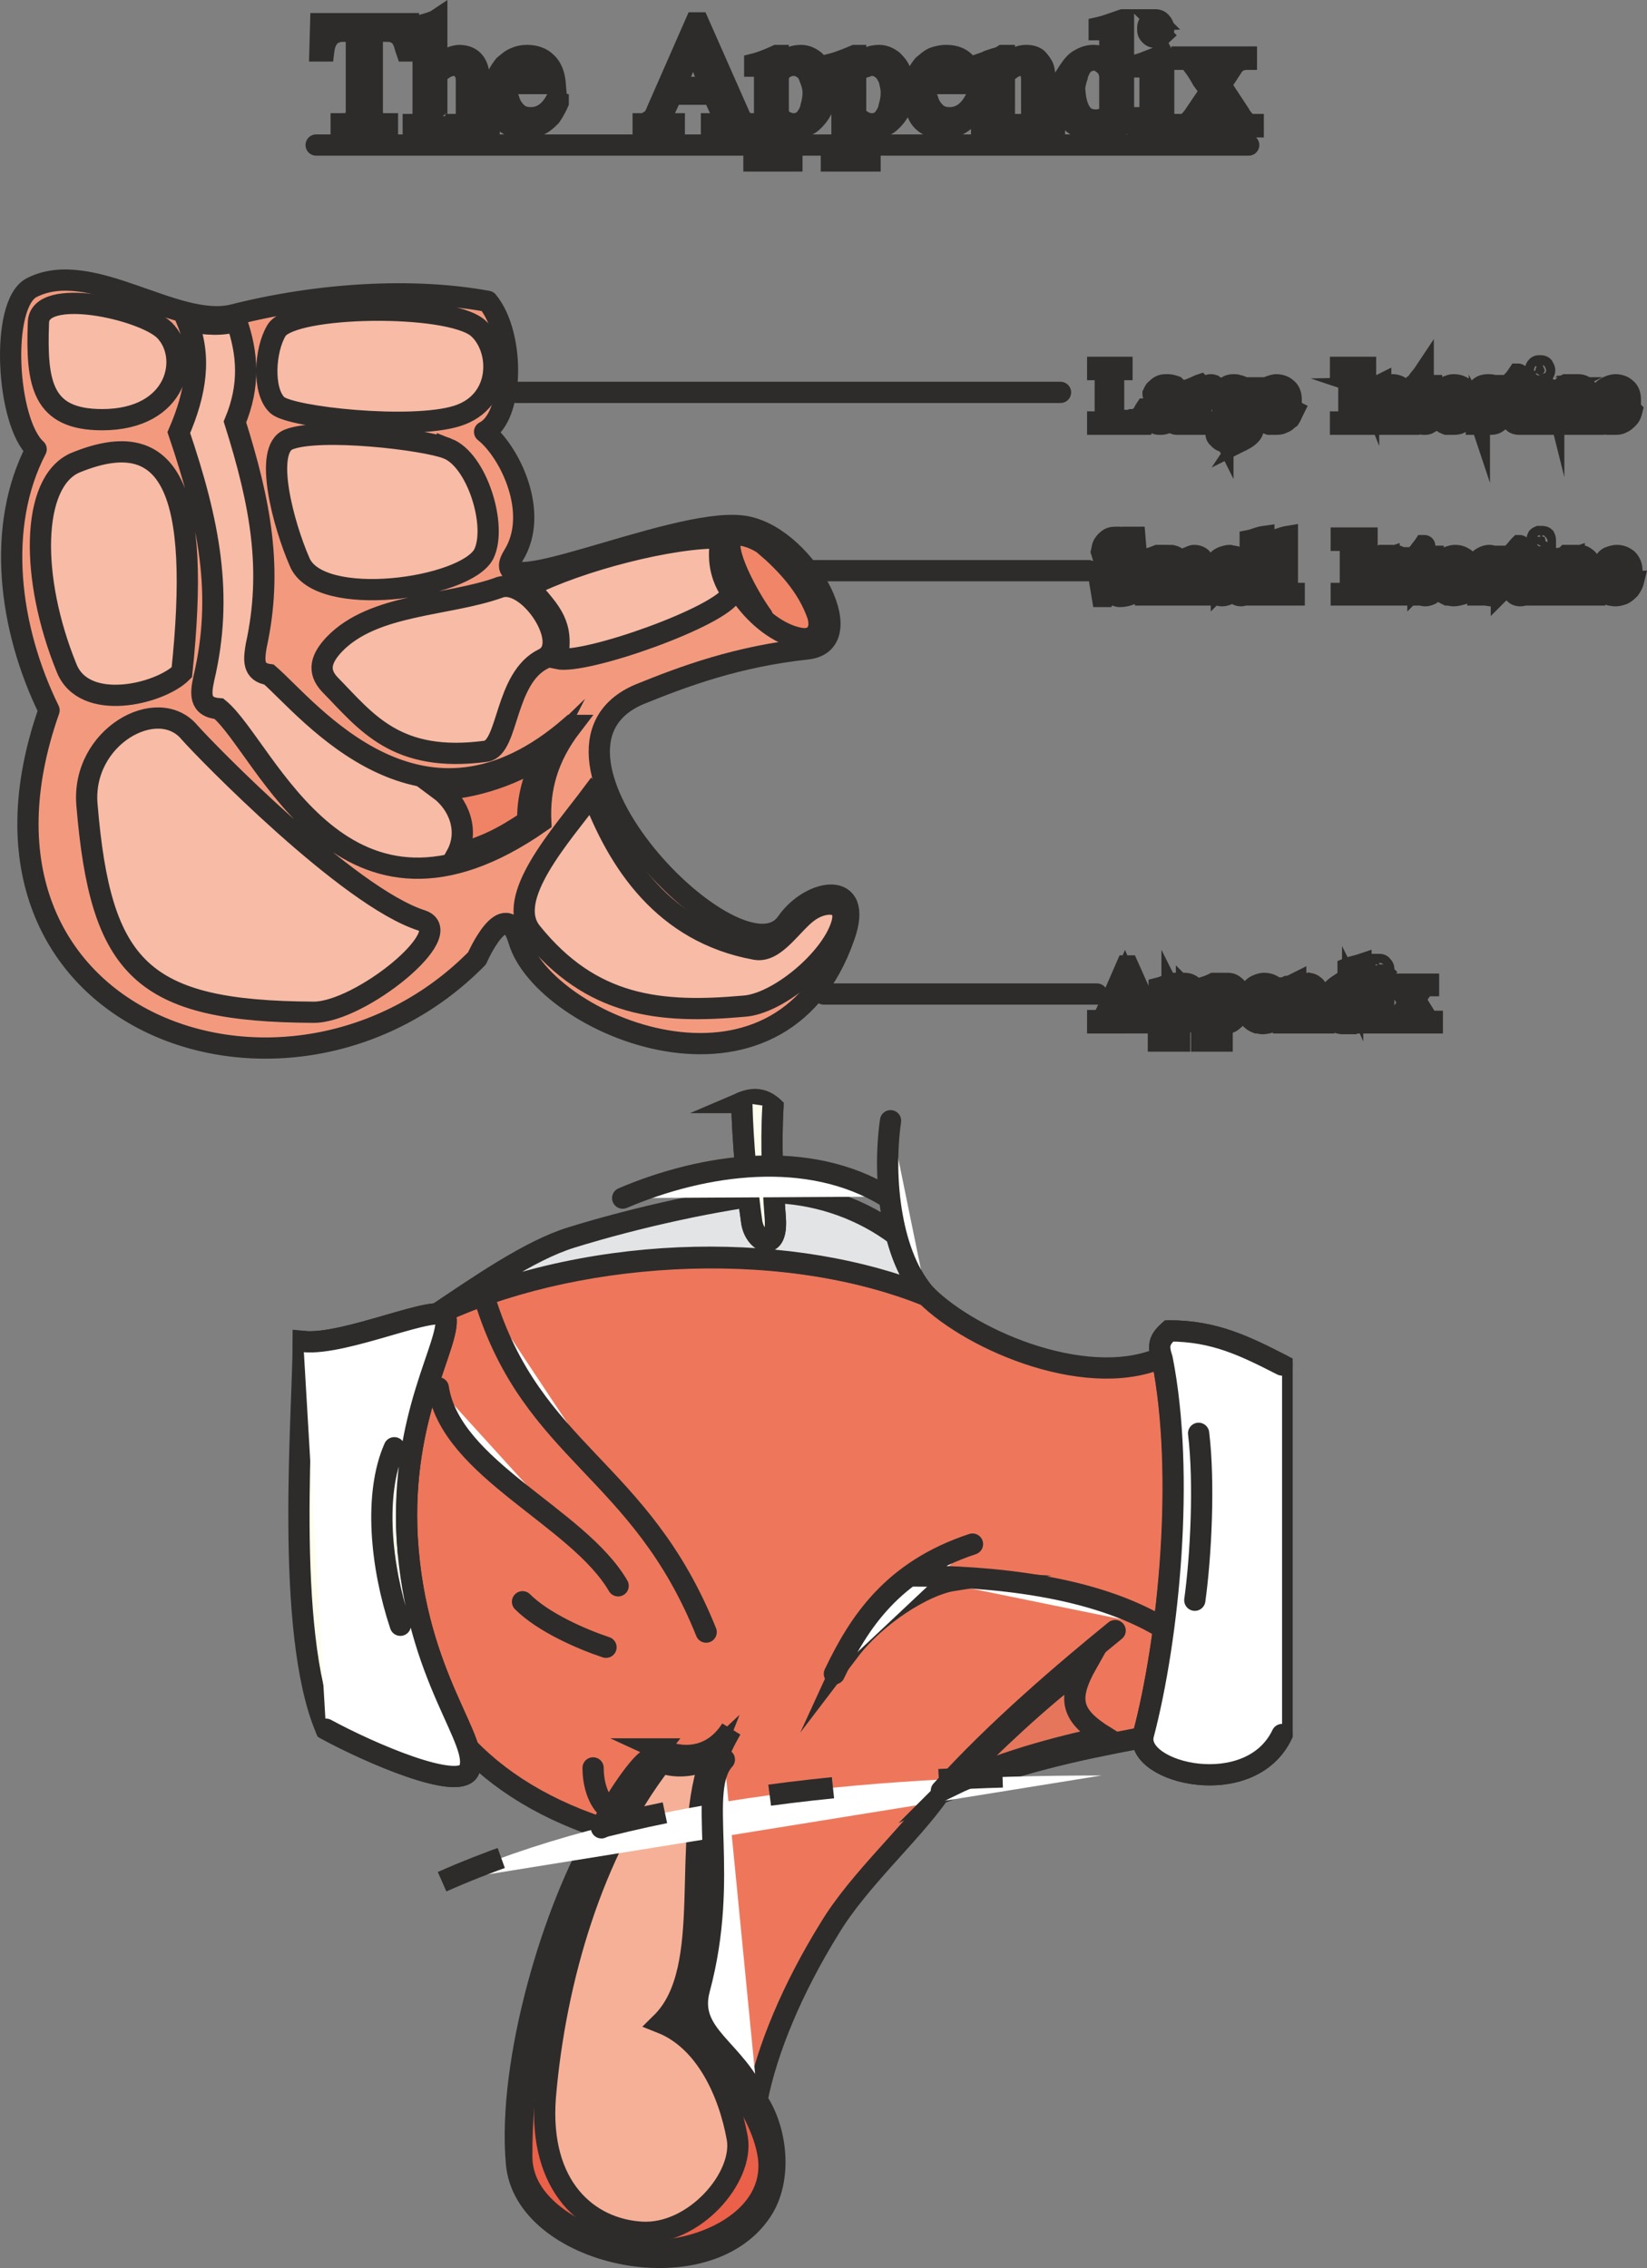<svg xmlns="http://www.w3.org/2000/svg" width="208.375" height="286.983" viewBox="0 0 156.281 215.237"><rect x="0" y="0" width="156.281" height="215.237" fill="#808080" stroke="none"/><path d="M226.502 353.697c-3.816 7.344-2.592 16.992 1.224 24.768-10.512 29.88 22.968 41.472 40.608 23.544 0 0 2.664-6.12 3.96-1.728 2.376 8.064 24.696 17.496 30.888-.36 1.944-5.472-3.24-4.536-5.472-1.296-4.464 6.336-26.496-16.344-13.968-21.672 4.248-1.728 9.288-3.6 15.984-4.32 5.328-.648-.504-11.088-6.336-11.664-6.696-.72-24.768 7.92-21.6 2.808 2.52-4.032-.36-9.864-2.736-11.736 2.736-1.368 2.952-9.144.288-12.384-7.056-1.296-15.984-.792-24.192 1.296-5.472 1.296-13.464-5.472-19.08-2.592-3.024 1.584-2.376 12.816.432 15.336z" style="fill:#f39a7e;stroke:#2d2c2b;stroke-width:2.016;stroke-linecap:round;stroke-linejoin:round;stroke-miterlimit:10.433" transform="translate(-223.072 -311.061)"/><path d="M277.334 379.905c-14.184 12.456-24.984-1.584-28.728-4.824-1.584-.216-1.44-1.44-1.224-2.736 1.584-7.2.432-13.464-2.016-21.24 1.44-3.456 1.224-6.48.144-9.576-1.296.432-2.88.36-4.68 0 1.368 3.312.864 6.768-.792 10.584 2.88 8.496 4.248 15.408 2.376 23.328-.288 1.368-.504 2.736 1.44 2.88 4.464 3.672 11.736 23.904 30.528 10.728-.144-3.096.576-6.048 2.952-9.144zm-28.008-37.512c-1.152 1.872-1.368 5.832.072 7.128 1.296 1.152 12.744 2.376 17.064 1.008 4.32-1.368 4.176-6.408 1.944-8.352-2.808-2.376-17.568-2.16-19.08.216zm16.2 11.232c2.808 1.08 4.752 7.344 3.456 10.008-1.728 3.312-15.696 5.256-17.496.72-1.512-3.456-3.456-10.656-1.008-11.592 2.952-1.152 12.888 0 15.048.864zm4.968 13.176c-4.968 1.8-11.952 1.512-15.696 5.4-1.224 1.296-1.656 2.52-.432 3.816 3.456 3.528 6.264 7.488 14.832 6.336 2.16-.36 1.728-6.984 5.472-8.784 2.736-1.368-1.44-7.704-4.176-6.768zm-29.448 13.752c-3.024-3.6-10.296.432-9.72 6.912 1.296 15.552 5.184 19.584 21.528 19.656 4.392 0 13.752-7.56 10.224-8.712-6.984-2.232-20.448-16.056-22.032-17.856zm-10.872-25.56c-4.176 1.872-4.248 10.944-.792 19.44 1.656 4.248 8.856 2.52 10.944.432 1.8-17.136-.936-23.688-10.152-19.872zm-3.456-13.32c-.216 5.832.36 9.216 6.048 9.216 7.2 0 8.424-5.976 5.904-8.496-2.088-2.016-11.88-4.176-11.952-.72zm64.8 20.448c-.504 2.448.216 4.104 1.008 5.256-.936 2.16-13.896 6.768-16.56 6.192.576-3.24-.504-4.32-2.736-6.84 4.752-2.448 13.68-4.752 18.288-4.608zm-12.24 24.264c-2.952 3.96-8.424 9.936-5.76 13.176 5.688 7.056 12.168 7.704 20.16 6.984 3.168-.216 8.136-4.32 9.216-7.632.792-2.376-1.44-2.448-2.952-1.44-1.656 1.08-3.24 4.032-5.184 3.672-8.712-1.584-13.032-8.28-15.48-14.76z" style="fill:#f8bba5;stroke:#2d2c2b;stroke-width:2.016;stroke-miterlimit:10.433" transform="translate(-223.072 -311.061)"/><path d="M295.622 362.769c2.088 1.8 4.104 3.96 5.04 6.696.432 1.44-.288 2.448-1.728 2.16-3.888-.72-7.992-6.336-6.84-9.216.36-1.152 2.592-.36 3.528.36z" style="fill:#f08667;stroke:#2d2c2b;stroke-width:2.016;stroke-linecap:round;stroke-miterlimit:10.433" transform="translate(-223.072 -311.061)"/><path d="M274.886 382.353c-1.224 2.376-1.8 4.536-1.728 6.624-2.592 1.728-3.888 2.304-6.768 3.24 1.224-2.232.288-4.824-1.656-6.264 2.808.072 7.992-1.512 10.152-3.6z" style="fill:#f08366;stroke:#2d2c2b;stroke-width:2.016;stroke-miterlimit:10.433" transform="translate(-223.072 -311.061)"/><path d="M295.406 369.537c-1.8-1.008-4.68-6.552-2.808-7.56-1.152 1.008 1.584 5.904 2.808 7.56z" style="fill:#2d2c2b;stroke:#2d2c2b;stroke-width:2.016;stroke-linecap:round;stroke-linejoin:round;stroke-miterlimit:10.433" transform="translate(-223.072 -311.061)"/><path d="M356.75 406.257c0-.072-.216-.288-.36-.648-.216-.288-.36-.576-.576-.72-.072-.144-.144-.216-.216-.216-.072-.072-.144-.072-.288-.072v-.144h1.656v.144c-.216 0-.36.072-.36.216 0 0 .072.144.144.216 0 0 .072.144.144.216 0 .144.072.216.144.216 0 .072.072.144.072.216l.504-.648v-.288c0-.072-.072-.144-.288-.144v-.144h1.296v.144a.756.756 0 0 0-.648.36l-.648.936.936 1.512c.144.288.288.432.36.504.144.072.216.072.36.072v.144h-1.656v-.144c.288 0 .36-.072.36-.072 0-.144-.072-.216-.072-.36l-.72-1.008-.72 1.08c-.072.072-.072.216-.072.288 0 0 .072.072.36.072v.144h-1.224v-.144c.144 0 .216 0 .36-.072a.994.994 0 0 0 .216-.288zm-2.808-3.672c.072 0 .216 0 .288.144.072.072.144.144.144.288s-.072.216-.144.288a.546.546 0 0 1-.288.144c-.144 0-.216-.072-.288-.144-.144-.072-.144-.144-.144-.288s0-.216.144-.288c.072-.144.144-.144.288-.144zm-.288 4.752v-1.944c0-.288-.144-.432-.36-.432h-.288v-.144c.288 0 .72-.216 1.296-.432l.072.072v2.952c0 .288 0 .432.072.432.072.072.216.144.504.144v.144h-1.944v-.144c.216 0 .36 0 .432-.072.072 0 .144 0 .144-.144.072-.072.072-.288.072-.432zm-2.16-.072v-1.728c0-.144 0-.288-.072-.432a.562.562 0 0 0-.288-.288c-.072-.144-.216-.144-.432-.144a.818.818 0 0 0-.576.216c-.144.144-.216.36-.288.576-.072.288-.072.504-.144.72.072.072.072.072.072.144 0 .36.072.72.216 1.008.216.288.504.432.864.432.144 0 .288-.072.504-.144.072-.144.144-.216.144-.36zm-2.088-2.16c.216-.216.36-.36.576-.504a1.39 1.39 0 0 1 .72-.216c.216 0 .36.072.432.072.144.144.288.216.36.288v-1.368c0-.216-.072-.288-.288-.288h-.216v-.144c.36-.144.792-.216 1.224-.36v4.68c0 .144.072.216.072.288.072 0 .144.072.288.072h.216v.144c-.216.072-.36.144-.576.216-.288.072-.432.144-.648.216h-.072v-.504c-.072.144-.216.216-.36.36-.144.072-.36.144-.648.144-.216 0-.432-.072-.648-.144-.144-.072-.288-.216-.432-.36a2.156 2.156 0 0 1-.288-.576c-.072-.216-.072-.432-.072-.648 0-.576.144-1.008.36-1.368zm-4.536-.144v-.144c.072 0 .216-.072.36-.144.144 0 .288-.072.36-.072l.432-.216v.72c.216-.216.432-.432.648-.504a.778.778 0 0 1 .504-.216c.216 0 .432.072.576.216.144.072.216.216.288.36.144.216.144.432.144.648v2.16c0 .072.072.144.144.144.072.072.216.072.36.072v.144h-1.728v-.144c.216 0 .36-.072.432-.144.072-.072.072-.288.072-.504v-1.728c0-.432-.216-.72-.576-.72-.216 0-.504.216-.792.504v2.16c0 .216 0 .288.072.36.072 0 .216.072.432.072v.144h-1.728v-.144c.216 0 .288 0 .36-.072.072-.072.144-.216.144-.432v-2.016c0-.216 0-.36-.072-.432-.072-.072-.072-.072-.216-.072h-.216zm-2.952.648h1.728c-.072-.216-.072-.36-.144-.432 0-.144-.144-.216-.216-.36-.144-.072-.288-.072-.432-.072-.504 0-.792.288-.936.864zm-.504 0c.144-.288.288-.504.432-.648.144-.216.36-.36.576-.432.144-.072.432-.144.576-.144.432 0 .792.144 1.008.36.288.288.432.648.432 1.08h-2.52c0 .36.072.576.144.864.072.288.216.504.432.72.144.144.432.216.72.216.504 0 .936-.288 1.296-.864l.144.072c-.144.288-.216.504-.432.72-.144.216-.36.36-.576.504a2.588 2.588 0 0 1-.792.144c-.144 0-.36-.072-.504-.072a1.568 1.568 0 0 1-.576-.36c-.144-.144-.216-.36-.36-.576-.072-.288-.072-.504-.072-.792 0-.288.072-.576.072-.792zm-3.096-.144v1.944c0 .072.072.216.288.36.144.144.36.144.504.144.288 0 .504-.072.648-.216.144-.216.288-.36.288-.648.072-.216.144-.504.144-.72 0-.288-.072-.504-.144-.72-.072-.216-.216-.36-.36-.504-.144-.144-.288-.216-.432-.216-.144 0-.288.072-.432.072-.144.072-.216.144-.36.216-.072.072-.144.144-.144.288zm-1.224 4.392v-.144c.144 0 .288-.072.432-.144.072-.072.072-.072.072-.144.072-.072.072-.144.072-.288v-3.744c0-.216-.072-.288-.144-.36 0-.072-.072-.072-.144-.072h-.288v-.144c.288-.072.72-.216 1.152-.432h.072v.648c.36-.432.72-.648 1.224-.648.288 0 .504.072.72.288.216.144.36.432.432.648.144.288.216.576.216.864 0 .36-.072.648-.288.936-.144.36-.288.576-.576.792-.216.216-.576.288-.864.288-.216 0-.36-.072-.432-.072a1.506 1.506 0 0 1-.432-.288v1.296c0 .144 0 .288.072.36.072.072.144.144.216.144.072.072.288.072.432.072v.144zm-2.808-4.392v1.944c0 .072.072.216.216.36.216.144.36.144.576.144.288 0 .432-.072.648-.216.072-.216.216-.36.288-.648.072-.216.072-.504.072-.72 0-.288-.072-.504-.144-.72-.072-.216-.144-.36-.288-.504a.778.778 0 0 0-.504-.216c-.144 0-.216.072-.432.072-.072.072-.216.144-.288.216-.144.072-.144.144-.144.288zm-1.296 4.392v-.144c.216 0 .36-.072.504-.144 0-.072.072-.072.072-.144v-4.032c0-.216 0-.288-.072-.36 0-.072-.072-.072-.216-.072h-.216v-.144c.288-.072.648-.216 1.152-.432h.072v.648c.36-.432.72-.648 1.152-.648.288 0 .576.072.792.288.144.144.288.432.432.648.072.288.144.576.144.864 0 .36-.072.648-.216.936-.144.36-.36.576-.576.792-.288.216-.576.288-.936.288-.144 0-.36-.072-.432-.072-.072-.072-.216-.144-.36-.288v1.656c.072.072.144.144.288.144.072.072.216.072.432.072v.144zm-3.168-6.048-.936 2.232h1.872zm-1.8 3.384 1.944-4.464h.144l2.088 4.68c.072.216.216.36.288.432.072.072.216.072.36.072v.216h-2.088v-.216c.072 0 .144 0 .144.072.288 0 .432-.072.432-.288 0-.072 0-.216-.072-.288l-.36-1.008h-2.16l-.432 1.008s0 .072-.072.216a.994.994 0 0 0 .216.288h.432v.216h-1.656v-.216c.144 0 .288 0 .36-.072.144-.144.288-.36.432-.648zM375.398 365h1.656c0-.215-.072-.36-.072-.431-.072-.144-.144-.216-.216-.36-.144-.072-.288-.072-.504-.072-.432 0-.792.288-.864.864zm-.504 0c.072-.287.216-.503.432-.647.144-.216.288-.36.504-.432.216-.072.432-.144.648-.144.432 0 .72.144 1.008.36.288.288.432.648.432 1.08h-2.592c.072.36.072.576.216.864.072.288.216.504.36.648.216.216.432.288.792.288.504 0 .936-.288 1.224-.792h.144c-.072.288-.216.504-.36.72-.216.216-.36.36-.648.504-.216.072-.432.144-.72.144-.216 0-.432-.072-.504-.072-.216-.072-.432-.144-.576-.36a1.568 1.568 0 0 1-.36-.576c-.072-.288-.072-.504-.144-.792.072-.288.072-.576.144-.792zm-4.248-.647v-.144c.072 0 .216-.072.36-.144.144 0 .216-.072.36-.072.144-.072.288-.144.36-.216h.072v.792c.216-.288.432-.504.648-.576a.778.778 0 0 1 .504-.216c.216 0 .432.072.576.216.144.072.288.216.288.36.072.216.144.432.144.648v2.16c0 .072.072.144.144.144.072.072.216.072.288.072v.144h-1.656v-.144c.216 0 .36 0 .432-.144.072-.072.072-.288.072-.504v-1.656c0-.504-.216-.792-.576-.792-.288 0-.504.216-.792.504v2.232c0 .144 0 .216.072.288.072.072.216.072.432.072v.144h-1.728v-.144c.144 0 .288 0 .432-.072.072-.072.072-.216.072-.432v-1.944c0-.288 0-.36-.072-.504 0-.072-.072-.072-.216-.072h-.216zm-1.368-2.376c.144 0 .288 0 .36.072.072.144.072.216.072.36s0 .216-.072.288a.55.55 0 0 1-.36.144.546.546 0 0 1-.288-.144c-.072-.072-.072-.144-.072-.288s0-.216.072-.36c.072-.072.216-.072.288-.072zm-.216 4.752v-1.944c0-.216-.144-.432-.36-.432h-.288v-.072c.288-.072.72-.288 1.296-.504v3.096c0 .216.072.36.072.36.144.144.288.144.576.144v.144h-1.944v-.144h.36c.144-.072.144-.072.216-.216 0-.072.072-.216.072-.432zm-2.448-.072v-2.448h-.432l-.072-.072c0-.072.072-.072.072-.144l.072-.072c.072 0 .072-.072.072-.072.144-.072.288-.216.432-.432.216-.216.288-.36.504-.576 0 0 .072 0 .072.072v.936h.72v.36h-.72v2.304c0 .432.072.648.36.648.072 0 .144 0 .288-.072.072-.072.072-.072.144-.216l.144.072c-.144.216-.216.36-.432.504-.144.072-.288.144-.504.144-.504 0-.72-.288-.72-.936zm-3.312-1.872c0-.288.072-.504.288-.72.216-.144.504-.288.792-.288.216 0 .36.072.504.144.216 0 .288.072.288.072a.155.155 0 0 0 .144-.144h.072l.072 1.152h-.144c-.144-.72-.432-1.008-.936-1.008-.144 0-.288.072-.432.144-.072.072-.144.216-.144.432s.072.36.288.504c.144.072.36.216.648.432.36.144.576.288.72.432.144.144.288.36.288.648 0 .144-.072.36-.216.504a.96.96 0 0 1-.432.36c-.216.072-.432.144-.576.144-.144 0-.36-.072-.576-.072-.144-.072-.36-.072-.36-.072-.144 0-.216 0-.216.072h-.072v-1.224h.072c.072.216.144.432.216.576.072.144.216.288.288.36.216.144.36.144.576.144.216 0 .36 0 .504-.144.144-.072.144-.216.144-.36 0-.216 0-.288-.072-.432-.072-.072-.216-.216-.432-.288a1.506 1.506 0 0 1-.432-.288c-.216-.072-.36-.144-.432-.288a.868.868 0 0 1-.36-.36c-.072-.072-.072-.216-.072-.432zm-3.24.216h1.728c-.072-.216-.144-.36-.144-.432-.072-.144-.144-.216-.216-.36-.144-.072-.288-.072-.504-.072-.504 0-.72.288-.864.864zm-.504 0c.072-.288.216-.504.432-.648.144-.216.288-.36.504-.432.216-.072.432-.144.648-.144.432 0 .72.144 1.008.36.216.288.432.648.432 1.08h-2.592c.072.36.072.576.216.864.072.288.216.504.432.648.144.216.36.288.72.288.504 0 .936-.288 1.224-.792h.144c-.072.288-.216.504-.36.72-.144.216-.36.36-.576.504-.288.072-.504.144-.792.144-.216 0-.36-.072-.576-.072-.144-.072-.36-.144-.504-.36a1.568 1.568 0 0 1-.36-.576c-.072-.288-.072-.504-.144-.792.072-.288.072-.576.144-.792zm-1.944 1.656v-2.448h-.432c-.072 0-.072-.072-.072-.072v-.144c.072 0 .072 0 .144-.072l.072-.072c.072-.072.288-.216.432-.432.144-.216.288-.36.432-.576.072 0 .072 0 .072.072v.936h.792v.36h-.792v2.304c0 .432.144.648.432.648.072 0 .144 0 .216-.072.072-.072.144-.072.216-.216l.072.072c-.072.216-.144.36-.36.504-.144.072-.36.144-.504.144-.504 0-.72-.288-.72-.936zm-4.608-2.304v-.144c.144 0 .288-.072.432-.144.144 0 .216-.072.36-.072.144-.072.216-.144.36-.216h.072v.792c.216-.288.432-.504.648-.576a.778.778 0 0 1 .504-.216c.216 0 .432.072.576.216.144.072.216.216.288.36.072.216.144.432.144.648v2.16c0 .072.072.144.144.144 0 .072.144.072.288.072v.144h-1.656v-.144c.216 0 .36 0 .36-.144.072-.072.144-.288.144-.504v-1.656c0-.504-.216-.792-.648-.792-.216 0-.504.216-.792.504v2.232c0 .144.072.216.144.288.072.072.216.072.432.072v.144h-1.728v-.144c.144 0 .288 0 .36-.072.072-.072.144-.216.144-.432v-1.944c0-.288 0-.36-.072-.504-.072-.072-.072-.072-.216-.072h-.288zm-1.8-1.296c0-.216-.072-.36-.072-.504-.072-.072-.144-.144-.216-.144-.072 0-.288-.072-.576-.072v-.216h2.448v.216c-.216 0-.36 0-.432.072-.144 0-.216.072-.288.144 0 .072-.072.216-.072.432v3.744c0 .216.072.36.144.432.072.144.288.216.648.216v.144h-2.448v-.144c.288 0 .432-.072.576-.072l.216-.216c0-.072.072-.216.072-.36zm-6.624 0c0-.216-.072-.36-.072-.432-.072-.144-.144-.144-.36-.144h-.216v-.144c.432-.072.864-.288 1.296-.36v4.896c0 .144 0 .216.072.288 0 .072.072.144.144.144a.223.223 0 0 0 .144.072h.288v.144h-1.944v-.144h.36c.072-.072.144-.072.216-.216 0-.072.072-.216.072-.432zm-2.232 0c0-.216-.072-.36-.144-.432 0-.144-.144-.144-.288-.144h-.216v-.144c.36-.072.792-.288 1.296-.36v5.184c.072.072.144.144.216.144 0 .072.072.072.144.072h.288v.144h-1.944v-.144h.36c.072-.072.144-.072.144-.216.072-.072.144-.216.144-.432zm-3.384 3.6a.55.55 0 0 0 .144.36.55.55 0 0 0 .36.144c.144 0 .36-.072.504-.144.144-.072.216-.288.216-.36v-1.296c-.36.144-.648.288-.864.504-.288.144-.36.432-.36.792zm1.224-1.512v-.504c0-.216 0-.432-.144-.504-.144-.072-.288-.144-.432-.144-.144 0-.288 0-.36.072a.396.396 0 0 0-.216.36c.072.072.072.144.072.288a.546.546 0 0 1-.144.288c-.072.072-.144.072-.216.072-.072 0-.216-.072-.216-.072a.546.546 0 0 1-.144-.288c0-.216.144-.36.288-.504.072-.144.288-.216.432-.288.216-.072.432-.144.648-.144.288.072.504.072.648.144.216.144.36.288.432.432.072.216.072.432.072.72v1.872c0 .072.072.144.072.144 0 .072.072.072.144.072h.072a.546.546 0 0 0 .288-.144v.216c-.216.216-.432.36-.648.36-.216 0-.36-.072-.432-.144-.072-.072-.144-.216-.144-.432-.432.36-.864.576-1.224.576a.818.818 0 0 1-.576-.216 1.161 1.161 0 0 1-.216-.648c0-.216.072-.432.216-.576.144-.216.288-.36.504-.432.144-.144.36-.216.648-.288.216-.144.432-.216.576-.288zm-7.848-.144v-.432c-.072-.072-.072-.144-.144-.216 0-.072-.072-.072-.144-.072s-.144 0-.288.072v-.216c.432-.072.792-.216 1.152-.36h.072v.648c.288-.216.504-.36.648-.504.216-.072.36-.144.576-.144.432.072.72.288.864.72.072-.144.216-.216.36-.36a3.51 3.51 0 0 1 .504-.216c.144-.072.288-.144.432-.144.36 0 .648.144.792.36.144.288.216.648.216 1.152v1.656c0 .144 0 .216.072.288 0 .072.072.144.144.144h.36v.144h-1.8v-.144h.288c.072 0 .144-.072.216-.144 0-.072.072-.216.072-.36v-1.728c0-.216-.072-.432-.072-.504-.072-.144-.144-.288-.216-.288a.55.55 0 0 0-.36-.144c-.36 0-.72.216-.936.504v2.016c0 .216 0 .36.072.432 0 .072.072.144.144.216h.36v.144h-1.8v-.144h.288c.072 0 .144-.072.216-.144 0-.072.072-.216.072-.432v-1.728c0-.288-.072-.504-.144-.648-.072-.144-.216-.144-.432-.216-.144 0-.36.072-.504.144-.216.144-.36.216-.36.36v2.448c0 .072.072.144.144.216h.36v.144h-1.8v-.144c.216 0 .36 0 .432-.072.072-.072.144-.288.144-.504zm-2.376-2.736c.072 0 .144.072.36.072.144 0 .216-.144.216-.288h.216l.144 1.728h-.216c0-.216-.144-.504-.288-.72-.144-.144-.288-.36-.504-.432a1.216 1.216 0 0 0-.72-.216.818.818 0 0 0-.576.216.654.654 0 0 0-.216.504c0 .144 0 .288.144.432.072.144.216.288.288.36.144.072.36.216.504.288.216.144.36.288.648.432.72.432 1.152.936 1.152 1.584 0 .288-.144.504-.288.792-.144.216-.36.36-.648.504a2.588 2.588 0 0 1-.792.144c-.144 0-.216 0-.36-.072-.072 0-.216-.072-.432-.072-.144-.072-.216-.144-.216-.144h-.288c-.144 0-.216.072-.288.288h-.144l-.288-1.728h.216c.288.72.72 1.152 1.296 1.368.072 0 .288 0 .36.072.288 0 .504-.144.72-.288.216-.144.288-.36.36-.648a.654.654 0 0 0-.216-.504c-.072-.144-.144-.288-.288-.36-.144-.072-.36-.216-.576-.36-.216-.144-.432-.288-.648-.36-.144-.144-.288-.216-.432-.36-.144-.144-.288-.216-.36-.36-.072-.216-.144-.504-.216-.72.072-.288.072-.504.216-.72.144-.216.288-.36.504-.504.216-.144.504-.144.864-.144.144 0 .432 0 .792.216zm45.288-13.465h1.728c-.072-.215-.072-.36-.144-.431 0-.144-.144-.288-.216-.36-.144-.072-.288-.072-.432-.072-.504 0-.792.216-.936.864zm-.432 0c0-.287.216-.503.36-.72.144-.143.36-.287.576-.36.144-.071.432-.143.576-.143.432 0 .792.144 1.008.36.288.216.432.576.432 1.08h-2.52c0 .288.072.576.144.864.072.216.216.504.432.648.144.216.432.288.72.288.504 0 .936-.288 1.296-.864l.072.072c-.072.288-.144.504-.36.72-.144.144-.36.36-.576.432-.216.144-.504.144-.792.144h-.504a1.568 1.568 0 0 1-.576-.36c-.144-.144-.288-.36-.288-.576-.144-.288-.144-.504-.144-.792 0-.288.072-.576.144-.792zm-4.32-.647v-.144c.072-.072.216-.072.36-.144a.55.55 0 0 0 .36-.144c.144 0 .288-.072.432-.144h.072v.72l.576-.576c.144-.072.36-.144.504-.144.288 0 .432.072.576.144.144.144.288.288.36.432.072.216.072.36.072.648v2.16l.144.144c.072.072.216.072.36.072v.144h-1.728v-.144c.216 0 .36-.072.432-.144.072-.144.072-.288.072-.504V348.8c0-.432-.216-.72-.576-.72-.216 0-.504.216-.792.432v2.232c0 .144 0 .288.144.36.072 0 .144.072.36.072v.144h-1.728v-.144c.216 0 .36 0 .432-.072.072-.072.144-.216.144-.432v-2.016c0-.216-.072-.36-.144-.432a.155.155 0 0 0-.144-.144c-.144 0-.216.072-.288.072zm-1.296-2.376c.072 0 .216 0 .288.072.072.144.144.216.144.36s-.072.216-.144.288a.546.546 0 0 1-.288.144c-.144 0-.216-.072-.288-.144-.144-.072-.144-.144-.144-.288s0-.216.144-.36c.072-.072.144-.072.288-.072zm-.288 4.68v-1.872c0-.288-.144-.432-.36-.432h-.288v-.144c.288-.072.72-.216 1.296-.432l.072.072v2.952c0 .216 0 .432.072.432.072.072.216.144.504.144v.144h-1.944v-.144c.216 0 .288 0 .36-.072.144 0 .216-.072.216-.144.072-.072.072-.288.072-.504zm-2.448 0v-2.52h-.432v-.144l.072-.072c.072-.072.072-.072.144-.072.072-.072.216-.216.36-.432.216-.216.36-.432.504-.648.072 0 .072.072.072.144v.936h.792v.288h-.792v2.376c0 .432.144.648.36.648.144 0 .216-.072.288-.072l.216-.216.072.072a.737.737 0 0 1-.36.432c-.216.144-.36.144-.504.144-.576 0-.792-.288-.792-.864zm-3.312-1.872c0-.288.072-.576.288-.72.216-.216.504-.288.864-.288.144 0 .288 0 .504.072.144.072.216.072.216.072.072 0 .144 0 .216-.072h.072v1.152h-.072c-.216-.72-.504-1.008-.936-1.008-.216 0-.36.072-.432.144-.072.072-.144.216-.216.432.072.144.144.36.288.504l.72.36c.288.216.576.36.72.504.072.144.216.36.216.576a.818.818 0 0 1-.216.576c-.072.144-.288.288-.432.36-.216.072-.36.072-.576.072h-.504c-.216-.072-.36-.072-.432-.072-.072 0-.144 0-.216.072h-.072v-1.296h.144c.072.288.072.432.144.648a.868.868 0 0 0 .36.36c.144.072.36.144.576.144.144 0 .288-.072.504-.144.072-.144.144-.216.144-.432a.55.55 0 0 0-.144-.36c-.072-.072-.216-.216-.432-.288a1.506 1.506 0 0 1-.432-.288 1.506 1.506 0 0 1-.432-.288c-.144-.072-.216-.216-.36-.36-.072-.144-.072-.288-.072-.432zm-3.24.216h1.728c-.072-.216-.072-.36-.144-.432 0-.144-.144-.288-.216-.36-.144-.072-.288-.072-.504-.072-.432 0-.72.216-.864.864zm-.432 0c.072-.288.216-.504.36-.72.144-.144.36-.288.576-.36.216-.072.36-.144.576-.144.432 0 .792.144 1.008.36.288.216.432.576.432 1.08h-2.52c0 .288.072.576.144.864.072.216.216.504.432.648.144.216.36.288.72.288.504 0 .936-.288 1.224-.864l.216.072a6.332 6.332 0 0 1-.432.72c-.144.144-.36.36-.576.432-.216.144-.504.144-.792.144h-.504a1.568 1.568 0 0 1-.576-.36c-.144-.144-.216-.36-.288-.576-.144-.288-.144-.504-.216-.792.072-.288.144-.576.216-.792zm-2.016 1.656v-2.52h-.504c0-.072.072-.072.072-.144l.072-.072.072-.072c.144-.072.288-.216.432-.432.144-.216.36-.432.504-.648v1.08h.792v.288h-.792v2.376c0 .432.144.648.432.648.072 0 .144-.072.216-.072a.994.994 0 0 1 .288-.216l.072.072a.65.65 0 0 1-.432.432c-.144.144-.288.144-.504.144-.504 0-.72-.288-.72-.864zm-4.536-2.304v-.144c.072-.072.216-.072.36-.144a.55.55 0 0 0 .36-.144c.144 0 .288-.072.432-.144v.72c.288-.216.432-.432.648-.576.144-.072.36-.144.504-.144.216 0 .432.072.576.144.144.144.216.288.288.432.072.216.144.36.144.648v2.16l.144.144c.072.072.144.072.36.072v.144h-1.728v-.144c.216 0 .36-.072.432-.144.072-.144.072-.288.072-.504V348.8c0-.432-.216-.72-.576-.72-.288 0-.504.216-.792.432v2.232c0 .144 0 .288.072.36.144 0 .216.072.432.072v.144h-1.728v-.144c.144 0 .36 0 .432-.072.072-.072.072-.216.072-.432v-2.016c0-.216 0-.36-.072-.432a.155.155 0 0 0-.144-.144c-.144 0-.288.072-.288.072zm-1.872-1.296c0-.216 0-.432-.072-.504-.072-.072-.144-.144-.216-.144-.072-.072-.216-.072-.504-.072v-.216h2.376v.216h-.432c-.072.072-.216.144-.288.216 0 .072-.072.216-.072.432v3.744c0 .216.072.36.144.432.144.072.36.144.648.144v.216h-2.376v-.216c.216 0 .432 0 .504-.072.144 0 .216-.072.216-.144.072-.144.072-.216.072-.36zm-7.92 1.943h1.656c0-.215-.072-.36-.144-.431a.396.396 0 0 0-.216-.36c-.072-.072-.288-.072-.432-.072-.504 0-.792.216-.864.864zm-.504 0c.072-.287.216-.503.36-.72.216-.143.36-.287.576-.36.216-.071.432-.143.576-.143.432 0 .792.144 1.008.36.288.216.432.576.432 1.08h-2.52c0 .288.072.576.144.864.072.216.288.504.432.648.144.216.432.288.72.288.504 0 .936-.288 1.296-.864l.144.072c-.144.288-.216.504-.36.72-.216.144-.36.36-.648.432-.216.144-.504.144-.792.144h-.504c-.216-.072-.36-.216-.504-.36a1.568 1.568 0 0 1-.36-.576c-.144-.288-.144-.504-.144-.792 0-.288.072-.576.144-.792zm-3.528 3.457c.072.072.216.144.432.216.216.072.432.072.648.072.288 0 .576 0 .792-.072.216-.072.432-.144.576-.288.072-.072.144-.216.216-.36 0-.144-.072-.216-.144-.288-.072-.072-.288-.144-.576-.144h-1.224c-.144-.072-.288-.072-.432-.072-.216.216-.36.432-.36.648 0 .072 0 .144.072.288zm.36-3.384c0 .216.144.432.216.648.144.216.36.36.648.36.144 0 .288-.072.432-.216.072-.144.144-.288.144-.576s-.072-.576-.216-.792c-.144-.36-.288-.432-.576-.432-.432 0-.648.216-.648.72v.288zm-.576-.504a.737.737 0 0 1 .36-.432c.144-.144.288-.216.432-.288.216-.072.36-.072.504-.072.072 0 .216 0 .36.072.144 0 .288.072.432.144.144.072.288.072.432.072h.648v.36h-.72c.144.216.216.504.216.72 0 .216-.144.432-.216.576-.072.216-.288.36-.432.432-.216.072-.432.144-.72.144h-.144c-.072-.072-.144-.072-.216-.072-.144 0-.216.072-.36.216-.144.144-.144.216-.144.36 0 .072.144.144.36.144.144.072.432.072.72.072.36 0 .576 0 .792.072.144 0 .216.072.36.144.288.072.432.36.432.72 0 .216-.144.432-.288.576-.216.216-.432.36-.72.504a1.451 1.451 0 0 1-.792.216h-.288c-.216 0-.504 0-.72-.072-.216-.072-.432-.216-.504-.36-.144-.072-.216-.216-.216-.432s.216-.576.792-.936c-.216-.072-.288-.144-.36-.144 0-.072-.072-.144-.072-.216 0-.144.072-.216.144-.36.144-.144.36-.288.576-.576a1.12 1.12 0 0 1-.576-.432c-.072-.144-.144-.36-.216-.576.072-.216.072-.432.144-.576zm-2.592 2.304v-2.016c0-.216 0-.288-.072-.36 0-.144-.144-.144-.288-.144h-.216v-.072c.648-.216 1.008-.432 1.224-.504l.072.072v.72c.288-.504.648-.792.936-.792.288 0 .432.144.504.432 0 .144-.072.216-.144.288-.072.072-.144.144-.216.144-.072 0-.144-.072-.288-.144-.072-.144-.144-.144-.288-.144-.072 0-.144 0-.216.144l-.216.216c-.072.144-.072.216-.072.288v1.872c0 .144 0 .36.144.36.072.144.288.144.576.144v.144h-2.016v-.144c.144 0 .288-.072.36-.072.072 0 .144-.072.144-.072.072-.144.072-.216.072-.36zm-3.24-.216c.072.144.072.216.144.288.072.072.216.144.36.216.216-.072.36-.072.504-.216.216-.072.288-.216.288-.36v-1.224c-.36.144-.72.288-.936.432-.216.216-.36.504-.36.864zm1.296-1.512v-.504c0-.288-.072-.432-.216-.504a.55.55 0 0 0-.36-.144c-.144 0-.288 0-.432.072-.144.072-.144.216-.216.36.072.072.072.144.072.216 0 .144 0 .288-.072.288a.546.546 0 0 1-.288.144c-.072 0-.144-.072-.216-.144-.072-.072-.144-.144-.144-.288.072-.144.144-.36.288-.432.144-.144.288-.288.504-.36.144-.072.36-.072.576-.072.288 0 .504.072.72.144.144.144.288.216.36.432.072.144.144.36.144.72v1.872c0 .072 0 .144.072.144 0 0 0 .072.072.072h.072c.144 0 .216-.072.36-.144v.216c-.288.216-.504.288-.72.288-.216 0-.36 0-.432-.072-.072-.144-.144-.216-.144-.432-.432.36-.792.504-1.152.504-.288 0-.432 0-.576-.216-.216-.144-.288-.36-.288-.576 0-.216.072-.432.216-.576.144-.216.288-.36.504-.432.216-.144.432-.288.648-.36l.648-.216zm-6.408-2.088c0-.216 0-.36-.072-.432 0-.072-.072-.216-.216-.216-.072-.072-.288-.072-.432-.072v-.216h2.304v.216c-.288 0-.504 0-.648.144-.072.072-.144.216-.144.504v3.888c0 .072.072.144.144.216.072 0 .216.072.288.072h.72c.216 0 .432 0 .576-.072.144 0 .288 0 .432-.072.216-.072.36-.216.504-.36.144-.144.216-.36.36-.576h.216l-.432 1.44h-4.32v-.216c.216 0 .432 0 .504-.072.144-.072.216-.288.216-.504z" style="fill:#2d2c2b;stroke:#2d2c2b;stroke-width:2.016;stroke-miterlimit:10.433" transform="translate(-223.072 -311.061)"/><path d="M326.366 365.217h-25.992m23.328-16.92h-51.624m55.08 57.096h-25.92" style="fill:#fff;stroke:#2d2c2b;stroke-width:2.016;stroke-linecap:round;stroke-linejoin:round;stroke-miterlimit:10.433" transform="translate(-223.072 -311.061)"/><path d="M310.958 433.977c-14.328-5.688-33.984-4.176-46.656 1.944-6.48 15.48-8.928 40.392 15.84 48.6-4.536 7.488-8.928 22.176-8.064 31.824.72 8.712 17.928 12.6 23.256 4.536 2.016-3.024 1.44-7.776-.432-10.512.936-4.824 3.384-10.656 6.912-16.344 2.736-4.536 7.704-8.928 10.368-12.744 7.344-2.952 12.888-4.104 18.936-5.256 4.608-.936 5.04-32.472 2.664-36.36-7.056 3.528-18.432-1.296-22.824-5.688z" style="fill:#ee775b;stroke:#2d2c2b;stroke-width:2.016;stroke-linecap:round;stroke-linejoin:round;stroke-miterlimit:10.433" transform="translate(-223.072 -311.061)"/><path d="M344.726 440.6c-3.528-1.8-6.408-3.24-10.728-3.24-.936.865-1.08 1.369-.648 2.665 2.232 10.944.648 26.496-1.8 35.712-.72 3.6 10.152 6.264 13.176-.072zm-79.344-4.535c.432 2.592-4.32 9.288-3.672 20.952.792 13.392 7.2 19.44 5.832 22.104-1.08 1.872-9.288-1.656-13.536-3.96-3.96-9.288-2.16-30.168-2.16-36.792 4.032.432 13.104-3.816 13.536-2.304z" style="fill:#fffded;stroke:#2d2c2b;stroke-width:2.016;stroke-miterlimit:10.433" transform="translate(-223.072 -311.061)"/><path d="M285.542 477.033c-7.92 9.936-13.032 25.272-12.96 38.664 0 4.032 3.816 6.84 8.856 8.496 5.76 1.8 15.48-1.656 14.544-8.496-.72-4.968-5.688-10.008-7.92-13.68 5.04-15.696-.648-18.144 4.392-26.856-1.944 3.024-4.896 2.808-6.912 1.872z" style="fill:#eb6049;stroke:#2d2c2b;stroke-width:2.016;stroke-miterlimit:10.433" transform="translate(-223.072 -311.061)"/><path d="M285.83 478.329c-6.48 8.352-10.08 20.592-11.016 31.752-.648 8.568 4.104 12.528 9.144 12.816 4.968.288 9.72-5.184 9.072-8.928-.792-4.392-3.024-9.288-7.2-10.944 5.256-5.184 1.656-17.424 4.824-25.416-1.152 1.08-3.384 1.296-4.824.72z" style="fill:#f6b097;stroke:#2d2c2b;stroke-width:2.016;stroke-miterlimit:10.433" transform="translate(-223.072 -311.061)"/><path d="M265.022 489.633c17.352-7.704 39.312-10.08 62.568-10.08" style="fill:#fff;stroke:#2d2c2b;stroke-width:2.016;stroke-linejoin:bevel;stroke-miterlimit:10.433;stroke-dasharray:6.048,10.08" transform="translate(-223.072 -311.061)"/><path d="M326.222 468.897c-4.752 3.6-8.64 7.344-12.96 11.664 4.608-2.232 9.936-3.672 14.688-4.68-3.24-2.016-3.672-3.528-1.728-6.984z" style="fill:#e6765b;stroke:#2d2c2b;stroke-width:2.016;stroke-miterlimit:10.433" transform="translate(-223.072 -311.061)"/><path d="M308.15 428.289c-3.24-2.448-7.2-3.816-11.088-4.032-5.688.576-13.536 2.304-19.8 4.248-3.96 1.224-8.784 4.608-12.672 7.2 15.552-6.984 34.128-6.624 46.296-1.728-1.44-1.8-2.232-3.672-2.736-5.688z" style="fill:#e3e4e5;stroke:#2d2c2b;stroke-width:2.016;stroke-linecap:round;stroke-linejoin:round;stroke-miterlimit:10.433" transform="translate(-223.072 -311.061)"/><path d="M303.686 467.673c1.152-2.52 3.312-4.968 5.616-6.624.792-.576 2.952-.072 4.176 0-2.736.432-7.272 3.312-9.792 6.624z" style="fill:#e6765b;stroke:#2d2c2b;stroke-width:2.016;stroke-miterlimit:10.433" transform="translate(-223.072 -311.061)"/><path d="M293.462 415.689c.072 3.456.504 8.352.936 11.304.288 2.016 2.52 3.024 2.232-.432-.216-2.88-.432-6.84-.216-10.44-.936-.864-1.944-.864-2.952-.432z" style="fill:#fffded;stroke:#2d2c2b;stroke-width:2.016;stroke-miterlimit:10.433" transform="translate(-223.072 -311.061)"/><path d="M293.462 415.689c.072 3.456.504 8.352.936 11.304.288 2.016 2.52 3.024 2.232-.432-.216-2.88-.432-6.84-.216-10.44" style="fill:#fffded;stroke:#2d2c2b;stroke-width:2.016;stroke-linecap:round;stroke-linejoin:round;stroke-miterlimit:10.433" transform="translate(-223.072 -311.061)"/><path d="M260.486 448.449c-1.944 4.392-1.296 11.232.576 16.848m75.744-18.216c.576 4.752.216 11.664-.36 15.84m-84.6-24.552c4.032.432 13.104-3.816 13.536-2.304.432 2.592-4.32 9.288-3.672 20.952.792 13.392 7.2 19.44 5.832 22.104-1.08 1.872-9.288-1.656-13.536-3.96m90.72-34.56c-3.528-1.8-6.408-3.24-10.728-3.24-.936.864-1.08 1.368-.648 2.664 2.16 10.944.648 26.424-1.8 35.712-.792 3.6 10.152 6.264 13.176-.072m-37.512-51.048c-7.416-4.536-17.28-3.168-25.056.144m25.416-7.344c-.792 5.616.072 12.96 3.384 16.56m1.44 47.016c5.256-5.832 11.808-11.376 16.488-15.192m4.464-.288c-6.552-3.96-16.128-4.896-23.976-4.896m5.976-3.024c-7.632 2.52-10.8 7.488-13.104 12.312m-10.44 8.136c-2.664 2.952.576 10.872-2.376 21.816-1.152 4.392 3.456 5.616 5.544 10.584m-15.624-31.608c0 1.296.36 3.096 1.584 4.032m-.792 1.656c.936-2.16 3.312-5.688 4.32-6.408m-3.888-10.728c-2.376-.792-5.976-2.376-7.92-4.32m-7.992-20.304c1.152 7.704 13.248 12.24 17.064 18.792m-12.672-27.288c4.536 14.76 14.76 16.056 21.024 31.68" style="fill:#fff;stroke:#2d2c2b;stroke-width:2.016;stroke-linecap:round;stroke-linejoin:round;stroke-miterlimit:10.433" transform="translate(-223.072 -311.061)"/><path d="m253.43 315.897.072-2.592h8.352l.072 2.592h-.288a9.065 9.065 0 0 1-.216-.72c-.072-.216-.216-.432-.288-.576-.072-.216-.288-.288-.576-.432-.216-.144-.576-.144-1.008-.144h-1.152v7.704c0 .288.072.504.144.648.072.144.288.288.432.36.216.072.504.072.864.072v.288h-4.392v-.288c.576 0 .936-.072 1.152-.216.144-.144.288-.36.288-.864v-7.704h-.936c-.504 0-.864 0-1.08.144-.216.072-.504.216-.648.504-.216.288-.36.648-.432 1.224zm9.792 5.76v-6.768c0-.432 0-.648-.072-.792-.072-.144-.288-.144-.504-.144h-.36v-.288c.216-.072.576-.144 1.08-.288.504-.144.936-.288 1.152-.432v4.752c.576-.864 1.296-1.296 2.088-1.368 1.296 0 1.944.792 1.944 2.376v3.24c0 .432.072.576.216.72.144.144.36.216.72.216v.216h-3.168v-.216c.216 0 .432 0 .576-.072.144 0 .216-.144.288-.288.072-.144.144-.432.144-.864v-2.952c0-.504-.144-.864-.36-1.08-.144-.216-.432-.36-.792-.36-.576 0-1.08.288-1.656.864v3.6c0 .36 0 .648.144.792a.31.31 0 0 0 .288.288c.144.072.288.072.576.072v.216h-3.24v-.216c.36 0 .576-.072.648-.072.144-.072.216-.216.288-.432v-.72zm6.984-3.168c.144-.432.432-.864.72-1.224.36-.288.648-.576 1.08-.72.288-.144.72-.216 1.08-.216.72 0 1.368.216 1.8.648.504.432.792 1.152.864 2.016h-4.68c0 .504.072 1.008.288 1.512.144.504.36.864.72 1.224s.792.504 1.368.504c.936 0 1.728-.504 2.304-1.512l.288.072a7.5 7.5 0 0 1-.72 1.296c-.288.288-.648.648-1.152.864-.36.144-.864.216-1.368.216-.36 0-.72 0-.936-.072-.36-.072-.72-.288-1.008-.576-.288-.288-.504-.72-.648-1.152a4.192 4.192 0 0 1-.216-1.368c0-.576.072-1.08.216-1.512zm.936 0h3.024c0-.288-.072-.576-.216-.792 0-.216-.216-.432-.36-.576-.216-.144-.504-.216-.864-.216-.864 0-1.44.504-1.584 1.584zm14.328 2.952 3.6-8.208h.288l3.816 8.64c.144.36.288.576.504.72.144.144.36.216.72.216v.288h-3.816v-.288c.144 0 .144 0 .288.072.504 0 .792-.216.792-.504 0-.144-.072-.432-.144-.648l-.792-1.728h-3.888l-.792 1.728c0 .144 0 .216-.072.504.072.216.144.36.288.432.216.144.504.144.792.144v.288h-2.952v-.288c.288 0 .504-.072.648-.288.288-.144.504-.504.72-1.08zm3.384-6.192-1.728 4.104h3.384zm5.76 11.088v-.288c.36 0 .648-.144.864-.288.072-.072.072-.144.072-.288.072-.072.072-.288.072-.504v-6.84c0-.36-.072-.576-.144-.648 0-.072-.144-.144-.36-.144h-.432v-.216c.576-.144 1.296-.432 2.088-.792h.144v1.152c.648-.792 1.296-1.152 2.16-1.152.504 0 .936.216 1.296.504.36.36.648.72.792 1.224.144.576.288 1.008.288 1.512 0 .648-.144 1.224-.36 1.8a4.143 4.143 0 0 1-1.08 1.368c-.504.36-1.008.432-1.656.432-.36 0-.648 0-.72-.072-.216-.072-.432-.216-.72-.432v2.304c0 .288.072.504.072.648.144.144.216.288.432.288.216.072.432.144.792.144v.288zm2.304-8.136v3.528c0 .216.144.504.432.72.288.216.648.36 1.008.36.432 0 .792-.144 1.08-.432.288-.36.504-.72.576-1.152.144-.504.216-.936.216-1.368 0-.504-.144-.936-.288-1.296-.144-.432-.288-.72-.576-.936-.288-.216-.576-.36-.936-.36-.216 0-.432 0-.72.144-.144.072-.36.144-.504.36-.216.144-.288.288-.288.432zm5.04 8.136v-.288c.36 0 .648-.144.864-.288.072-.072.144-.144.144-.288v-7.344c0-.36 0-.576-.144-.648 0-.072-.144-.144-.288-.144h-.504v-.216c.576-.144 1.296-.432 2.16-.792h.072v1.152c.648-.792 1.368-1.152 2.232-1.152.504 0 .936.216 1.296.504.36.36.648.72.792 1.224.216.576.36 1.008.36 1.512 0 .648-.144 1.224-.432 1.8a4.143 4.143 0 0 1-1.08 1.368c-.432.36-1.008.432-1.656.432-.36 0-.576 0-.792-.072-.216-.072-.432-.216-.72-.432v2.304c0 .288.072.504.144.648.072.144.216.288.36.288.144.072.504.144.864.144v.288zm2.304-8.136v3.528c0 .216.144.504.504.72.288.216.648.36 1.008.36.504 0 .792-.144 1.08-.432.288-.36.504-.72.576-1.152.144-.504.216-.936.216-1.368 0-.504-.144-.936-.216-1.296-.216-.432-.36-.72-.648-.936-.288-.216-.576-.36-.864-.36-.288 0-.504 0-.72.144-.288.072-.432.144-.648.36-.144.144-.288.288-.288.432zm5.76.288c.072-.432.36-.864.648-1.224.36-.288.648-.576 1.008-.72.432-.144.792-.216 1.152-.216.792 0 1.368.216 1.8.648.504.432.792 1.152.792 2.016h-4.68c.072.504.144 1.008.36 1.512.144.504.36.864.72 1.224s.792.504 1.368.504c.936 0 1.728-.504 2.304-1.512l.288.072a7.5 7.5 0 0 1-.72 1.296c-.288.288-.72.648-1.152.864-.36.144-.864.216-1.368.216-.36 0-.72 0-.936-.072-.36-.072-.72-.288-1.008-.576a2.194 2.194 0 0 1-.576-1.152c-.216-.432-.288-.864-.288-1.368 0-.576.144-1.08.288-1.512zm.864 0h3.024c0-.288-.144-.576-.216-.792 0-.216-.216-.432-.36-.576-.216-.144-.504-.216-.864-.216-.864 0-1.44.504-1.584 1.584zm5.256-1.08v-.288c.216-.072.432-.144.72-.288l.648-.216c.288-.072.504-.144.72-.288h.144v1.368c.36-.504.792-.864 1.08-1.08.288-.216.648-.288 1.008-.288s.72.072 1.008.288c.216.216.432.504.576.792.144.36.144.72.144 1.08v3.312c0 .288 0 .504.072.648.072.144.072.216.216.36.144.072.36.072.648.072v.216h-3.096v-.216c.36 0 .648-.072.72-.216.144-.288.216-.576.216-.936v-3.096c0-.936-.432-1.368-1.08-1.368-.432 0-.936.288-1.512.864v4.032c0 .216.072.432.216.576.144.072.36.144.792.144v.216h-3.168v-.216c.288 0 .576 0 .72-.144.144-.144.216-.36.216-.792v-3.6c0-.432-.072-.648-.144-.792-.072-.144-.144-.288-.36-.288s-.36.072-.504.144zm8.424.288c.288-.432.576-.792 1.008-1.008.36-.216.792-.36 1.224-.36.432 0 .648.072.864.216.216.072.504.216.72.432v-2.52c0-.36-.216-.576-.576-.576h-.432v-.216c.648-.144 1.368-.432 2.232-.72h.072v8.64c0 .144 0 .36.072.504.072.072.216.144.576.144h.36v.216c-.36.144-.72.288-1.152.432-.36.144-.792.216-1.08.288h-.072v-.864l-.72.72a5.17 5.17 0 0 1-1.224.144c-.36 0-.792-.072-1.152-.144-.288-.144-.576-.432-.792-.648-.216-.36-.432-.72-.576-1.08-.072-.36-.072-.72-.072-1.152 0-1.008.216-1.8.72-2.448zm3.816 3.888v-3.24c0-.216-.072-.432-.144-.648a1.7 1.7 0 0 0-.576-.648c-.216-.216-.432-.288-.864-.288-.36 0-.72.216-1.008.432-.216.36-.432.72-.504 1.152-.144.36-.216.864-.288 1.224.072.072.072.216.072.288.072.72.216 1.296.504 1.8.36.576.792.792 1.512.792.288 0 .576-.072.864-.216.288-.216.432-.432.432-.648zm3.816.072V318.2c0-.504-.216-.792-.576-.792h-.576v-.216c.576-.144 1.296-.504 2.376-.864l.072.144v5.4c0 .432.072.648.144.792.144.144.432.216.936.216v.216h-3.528v-.216c.36 0 .576 0 .72-.072.216 0 .288-.144.36-.288.072-.144.072-.504.072-.864zm.504-8.712c.216 0 .432.072.576.288.144.144.216.36.216.576 0 .216-.072.36-.216.576a.818.818 0 0 1-.576.216.654.654 0 0 1-.504-.216c-.216-.216-.216-.36-.216-.576 0-.216 0-.432.216-.576a.624.624 0 0 1 .504-.288zm5.184 6.84c-.072-.216-.288-.576-.72-1.152-.36-.648-.648-1.08-.936-1.44-.144-.216-.288-.36-.432-.432-.072-.072-.288-.072-.576-.072v-.216h3.096v.216c-.432 0-.648.072-.648.36.072.144.144.216.144.36.072.144.144.288.288.504.072.216.216.288.288.432 0 .072.072.144.144.288l.864-1.224c.072-.144.144-.288.144-.432 0-.216-.216-.288-.576-.288v-.216h2.376v.216c-.504 0-.936.216-1.224.576l-1.224 1.872 1.8 2.736c.216.432.504.648.648.864.144.144.432.144.648.144v.216h-3.024v-.216c.432 0 .576-.072.576-.216 0-.216-.072-.36-.144-.576l-1.224-1.872-1.296 2.016c-.144.144-.144.288-.216.432 0 .144.216.216.648.216v.216h-2.16v-.216c.216 0 .432 0 .576-.144.144-.072.288-.288.504-.504z" style="fill:#2d2c2b;stroke:#2d2c2b;stroke-width:2.016;stroke-miterlimit:10.433" transform="translate(-223.072 -311.061)"/><path d="M253.07 324.825h88.488" style="fill:#fff;stroke:#2d2c2b;stroke-width:2.016;stroke-linecap:round;stroke-linejoin:round;stroke-miterlimit:10.433" transform="translate(-223.072 -311.061)"/></svg>
